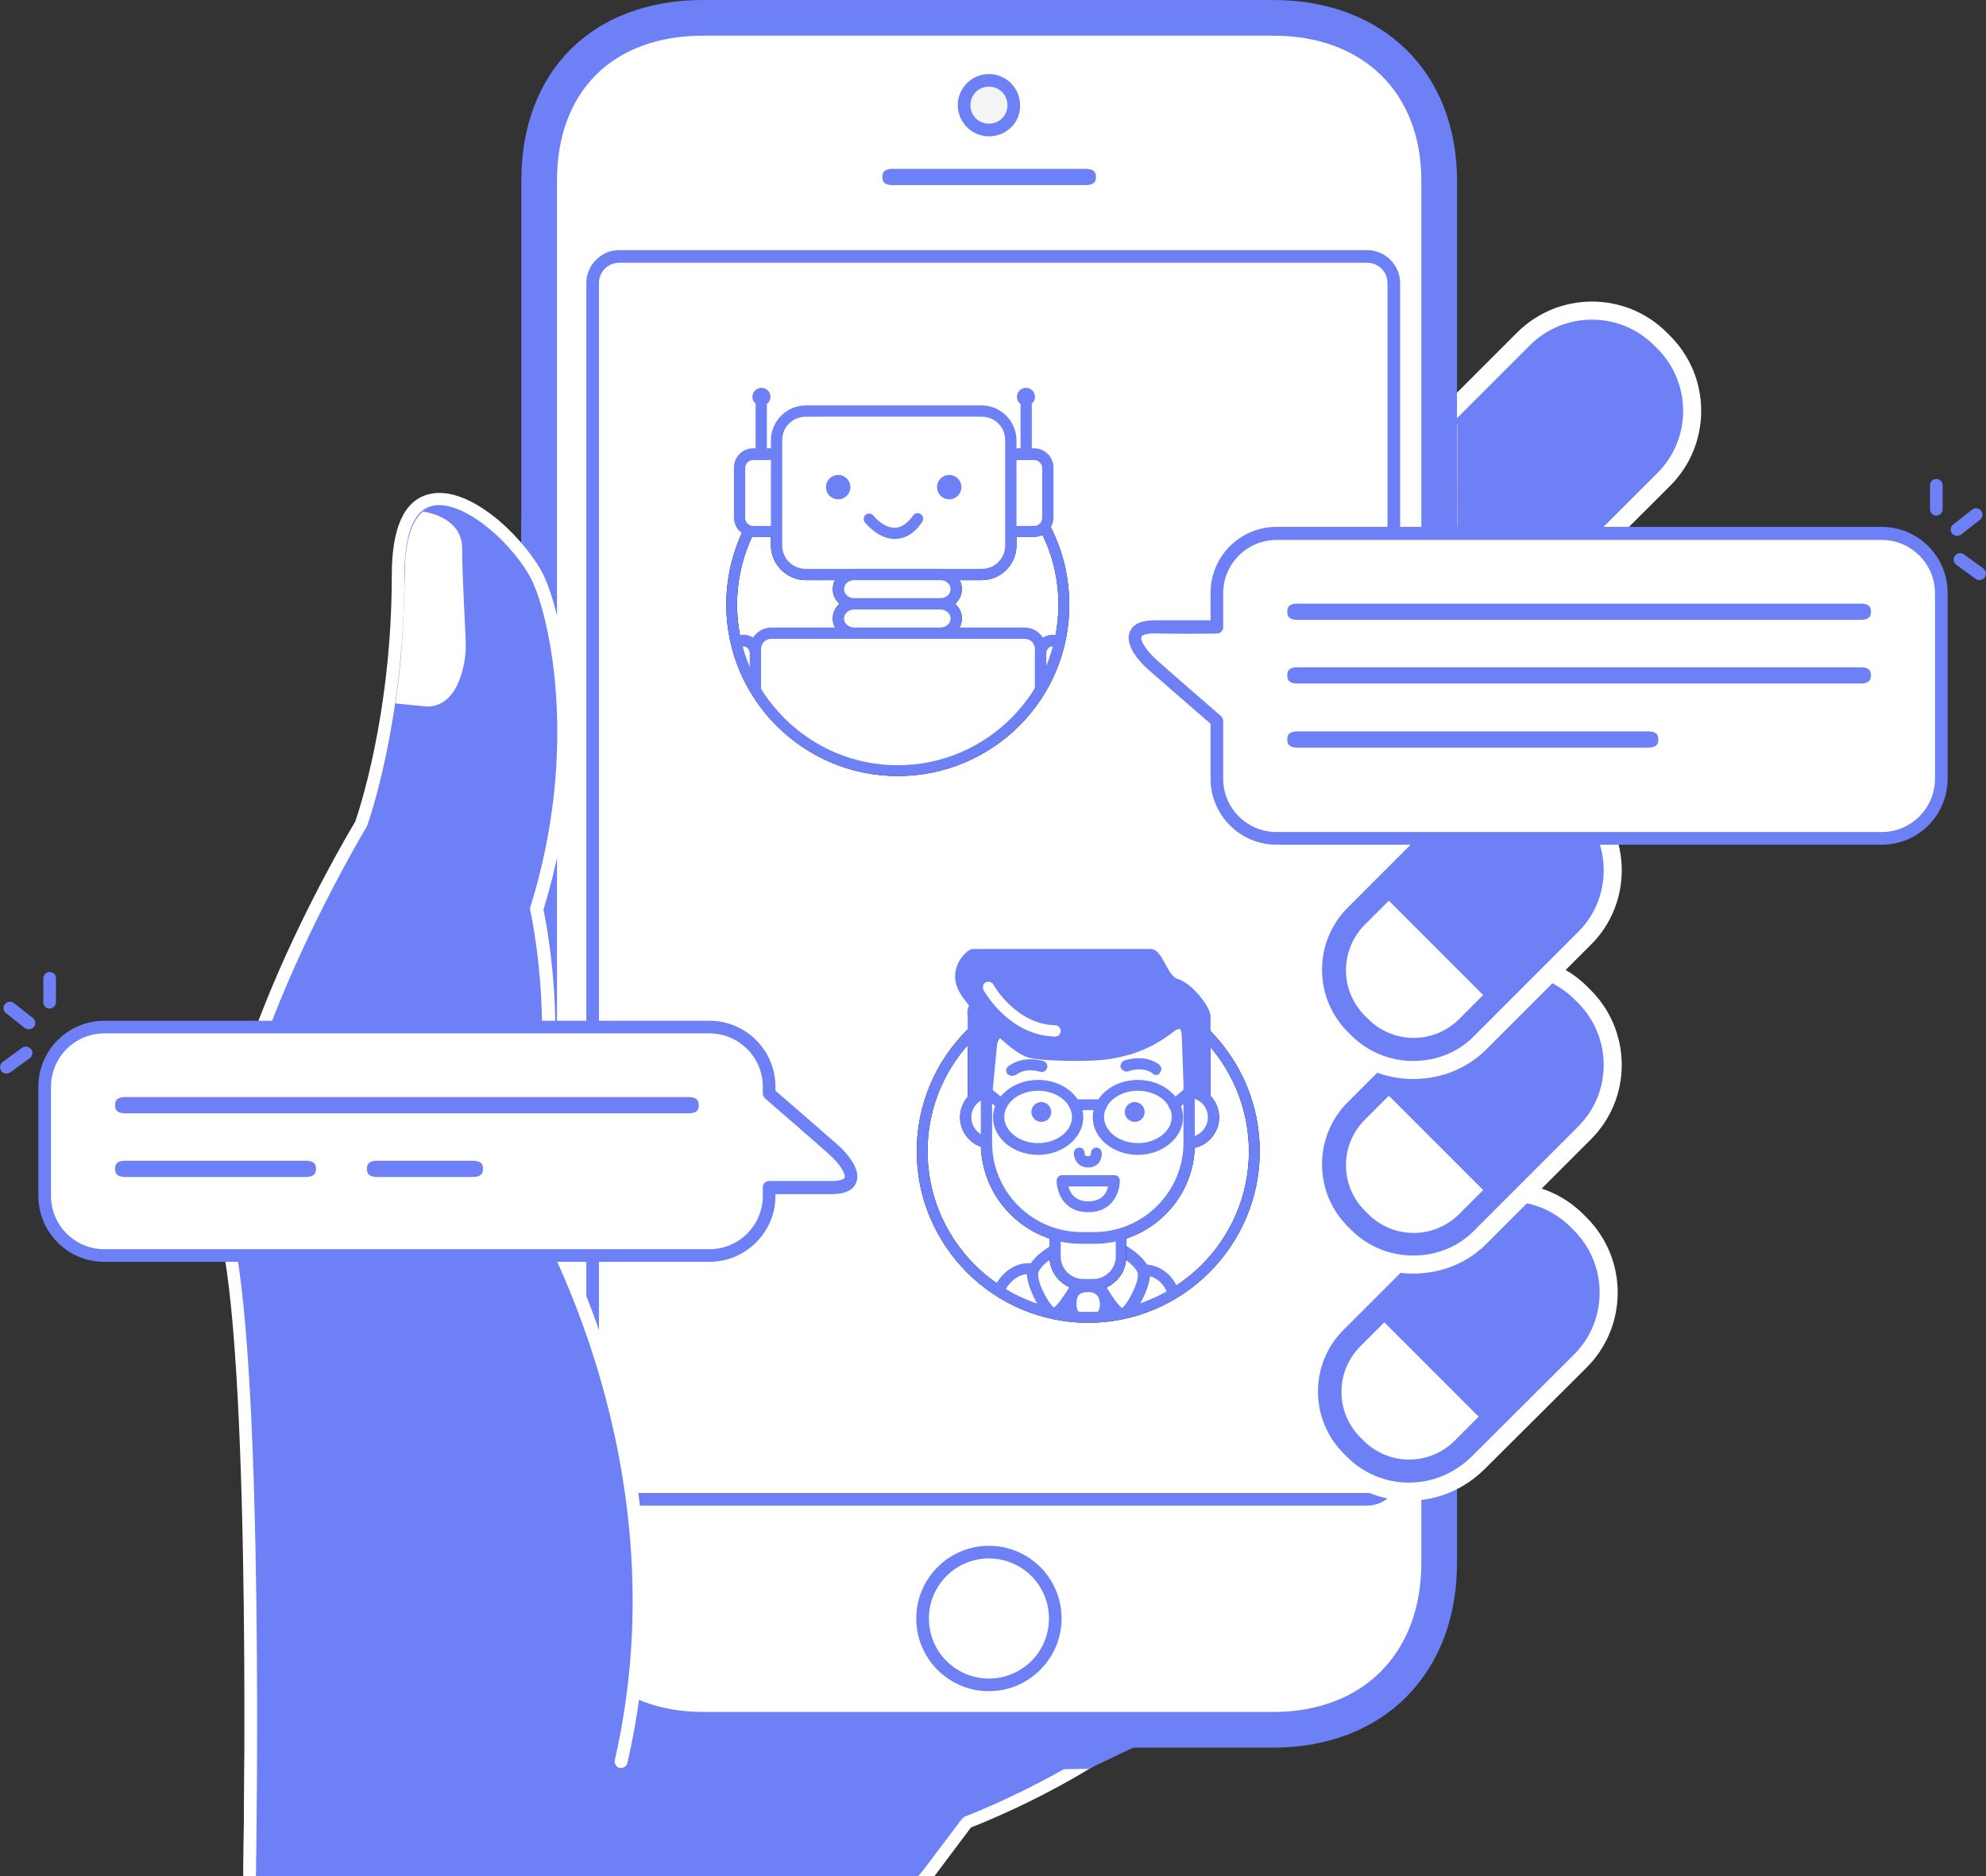 <?xml version="1.0" encoding="utf-8"?>
<!-- Generator: Adobe Illustrator 26.5.0, SVG Export Plug-In . SVG Version: 6.00 Build 0)  -->
<svg version="1.1" id="_圖層_1" xmlns="http://www.w3.org/2000/svg" xmlns:xlink="http://www.w3.org/1999/xlink" x="0px" y="0px"
	 viewBox="0 0 440 415.6" style="enable-background:new 0 0 440 415.6;" xml:space="preserve">
<rect x="0" y="0" width="440" height="415.6" fill="#333333" stroke="none"/>
<style type="text/css">
	.st0{fill:#6D80F6;}
	.st1{fill:#FFFFFF;}
	.st2{fill:#FCD7BD;}
	.st3{fill:#15171C;}
	.st4{fill:#FFDFC0;}
	.st5{fill:#FFEEE3;}
	.st6{fill:#6D80F6;stroke:#FFFFFF;stroke-width:4;stroke-miterlimit:10;}
	.st7{fill:#F4F4F4;}
	.st8{fill:#DCEEF4;}
	.st9{clip-path:url(#SVGID_00000016766727177641793360000011610398276676244393_);}
	.st10{fill:#FFEFE9;}
	.st11{fill:#FFB273;}
	.st12{fill:#59AFE1;}
	.st13{clip-path:url(#SVGID_00000058561196862131413940000009035480778316658357_);}
	.st14{fill:#8A8F91;}
	.st15{fill:#A3A8AA;}
</style>
<g>
	<path class="st0" d="M261.3,374l-50.5-50.8l-128.1,20l-27.1,45.3l-0.3,27.1h149.9l9-11.9C214.2,403.8,246,391.9,261.3,374z"/>
	<path class="st1" d="M204.5,414.3l8.6-11.4c0.2-0.2,0.4-0.4,0.6-0.5c0.3-0.1,30.5-11.6,45.7-28.4l-49-49.3L83.6,344.5L57,388.9
		l-0.3,26.7h-2.8l0.3-27.2c0-0.3,0.1-0.5,0.2-0.7l27.1-45.3c0.2-0.4,0.6-0.6,1-0.7l128.1-20c0.4-0.1,0.9,0.1,1.2,0.4l50.5,50.8
		c0.5,0.5,0.6,1.4,0.1,1.9c-14.6,17-43.5,28.5-47.3,30l-8.1,10.8h-3.6L204.5,414.3L204.5,414.3z"/>
</g>
<g>
	<path class="st2" d="M119.3,343.7l58.7-52.9c0,0-82.5-125.9-87.2-88.3c-2.2,17.3-6.1,37.8-12.9,60.7
		c-21.4,72.4,23.4,96.7,23.4,96.7L119.3,343.7z"/>
	<path class="st3" d="M101.3,361.4c-0.2,0-0.5-0.1-0.7-0.2c-0.5-0.3-11.7-6.4-20.3-21.8c-7.9-14-15-38.7-3.8-76.6
		c6-20.3,10.3-40.7,12.8-60.5c0.6-4.7,2.4-7.4,5.4-8.1c4.6-1.1,11.8,3.3,21.8,13.5c7.7,7.8,17,18.9,27.8,33.1
		c18.3,24.1,34.7,49,34.8,49.2c0.4,0.6,0.3,1.4-0.2,1.8l-58.7,52.9c-0.6,0.5-1.5,0.5-2-0.1s-0.5-1.5,0.1-2l57.8-52.1
		c-26-39.6-68.5-96.4-80.8-93.6c-1.7,0.4-2.8,2.3-3.2,5.7c-2.5,20-6.9,40.5-12.9,61c-10.9,36.9-4.1,60.9,3.5,74.4
		c8.2,14.6,19.1,20.6,19.2,20.7c0.7,0.4,0.9,1.2,0.6,1.9C102.3,361.1,101.8,361.4,101.3,361.4L101.3,361.4z"/>
</g>
<g>
	<g>
		<path class="st4" d="M350,178.7l-0.7-0.7c-4-4-9.4-6-14.7-5.8H310l0.7,8.1h8.1l-20.5,20.5c-7.8,7.8-7.8,20.5,0,28.3l0.7,0.7
			c7.8,7.8,20.5,7.8,28.3,0l22.7-22.7C357.8,199.2,357.8,186.5,350,178.7L350,178.7z"/>
		<path class="st3" d="M313.1,237c-5.7,0-11.1-2.2-15.2-6.3l-0.7-0.7c-4-4-6.3-9.4-6.3-15.2c0-5.7,2.2-11.1,6.3-15.2l18.1-18.1h-4.7
			c-0.7,0-1.3-0.6-1.4-1.3l-0.7-8.1c0-0.4,0.1-0.8,0.4-1.1s0.6-0.5,1-0.5H335c5.7,0,11.1,2.2,15.2,6.3l0.7,0.7
			c8.4,8.4,8.4,21.9,0,30.3l-22.7,22.7C324.3,234.8,318.9,237,313.1,237L313.1,237z M312,178.9h6.8c0.6,0,1.1,0.3,1.3,0.9
			c0.2,0.5,0.1,1.1-0.3,1.5l-20.5,20.5c-3.5,3.5-5.4,8.2-5.4,13.2s1.9,9.7,5.4,13.2l0.7,0.7c3.5,3.5,8.2,5.4,13.2,5.4
			s9.7-1.9,13.2-5.4l22.7-22.7c7.3-7.3,7.3-19.1,0-26.3l-0.7-0.7c-3.6-3.6-8.5-5.6-13.6-5.4h-23.1L312,178.9z"/>
	</g>
	<g>
		<path class="st2" d="M300,227.4c-6.9-6.9-6.9-18,0-24.9l22.7-22.7c1.5-1.5-2.6-2-10-1.7l-0.3-3.5h23.5c4.2,0.2,8.4,1.9,11.7,5.1
			l0.7,0.7c6.9,6.9,6.9,18,0,24.9L325.6,228c-6.9,6.9-18,6.9-24.9,0L300,227.4L300,227.4z"/>
		<path class="st5" d="M302.4,225c-5.6-5.6-5.6-14.6,0-20.2l5.3-5.3l20.9,20.9l-5.3,5.3c-5.6,5.6-14.6,5.6-20.2,0L302.4,225
			L302.4,225z"/>
		<path class="st3" d="M339.2,207.1c-0.2,0-0.5-0.1-0.7-0.3l-17.3-17.3c-0.4-0.4-0.4-1,0-1.3c0.4-0.4,1-0.4,1.3,0l17.3,17.3
			c0.4,0.4,0.4,1,0,1.3C339.7,207,339.5,207.1,339.2,207.1L339.2,207.1z"/>
		<path class="st3" d="M341.3,199c-0.2,0-0.5-0.1-0.7-0.3l-11.2-11.2c-0.4-0.4-0.4-1,0-1.3c0.4-0.4,1-0.4,1.3,0l11.2,11.2
			c0.4,0.4,0.4,1,0,1.3C341.7,198.9,341.5,199,341.3,199L341.3,199z"/>
	</g>
</g>
<path class="st6" d="M368.6,75.8l-0.7-0.7c-4.1-4.1-9.5-6.3-15.2-6.3c-5.8,0-11.2,2.3-15.2,6.3l-53.1,53.1c-8.4,8.3-8.4,21.9,0,30.3
	l0.7,0.7c4.1,4.1,9.5,6.3,15.2,6.3c5.8,0,11.1-2.2,15.2-6.3l53.1-53c4.1-4.1,6.3-9.5,6.3-15.2C374.9,85.2,372.6,79.8,368.6,75.8
	L368.6,75.8z"/>
<path class="st2" d="M313.5,157.7c-7.8,7.8-19.5,8.4-27.3,0.6l-0.7-0.7c-7.8-7.8-7.8-20.5,0-28.3L322.9,94l-0.1,54.1L313.5,157.7
	L313.5,157.7z"/>
<g>
	<g>
		<path class="st0" d="M280.7,8.6H154.4c-18.2,0-17,102.9-17,102.9s-13.3-0.2-21.9,3.7v238.2h-0.1c0,23.5,15.4,39.5,38.9,39.5
			l86.9-1.1l10.7-5.1l-6.8-29.3c23.5,0,74.9,19.6,74.9-3.9V47.2C320,23.7,304.2,8.6,280.7,8.6z"/>
		<path class="st0" d="M282.1,0H155.8c-24.5,0-40.3,15.7-40.3,40v306.2c0,24.5,16.2,40.9,40.3,40.9h126.3
			c24.4,0,40.7-16.4,40.7-40.9V40C322.8,16.1,306.5,0,282.1,0z"/>
		<path class="st1" d="M155.8,379.2c-19.7,0-32.4-12.9-32.4-33V40c0-19.8,12.4-32.1,32.4-32.1h126.3c19.9,0,32.8,12.6,32.8,32.1
			v306.2c0,20-12.9,33-32.8,33H155.8z"/>
	</g>
	<g>
		<path class="st1" d="M131.2,326.2c0,3.3,2.7,5.9,5.9,5.9h165.7c3.3,0,5.9-2.7,5.9-5.9V62.7c0-3.3-2.7-5.9-5.9-5.9H137.2
			c-3.2,0-5.9,2.7-5.9,5.9v263.5H131.2z"/>
		<path class="st0" d="M302.9,55.4H137.2c-4,0-7.3,3.3-7.3,7.3v263.5c0,4,3.3,7.3,7.3,7.3h165.6c4.1,0,7.4-3.3,7.4-7.3V62.7
			C310.2,58.7,306.9,55.4,302.9,55.4z M302.9,330.7H137.2c-2.5,0-4.5-2-4.5-4.5V62.7c0-2.5,2-4.5,4.5-4.5h165.7c2.5,0,4.5,2,4.5,4.5
			v263.5C307.4,328.7,305.4,330.7,302.9,330.7L302.9,330.7z"/>
	</g>
	<path class="st0" d="M219.1,374.6c-8.9,0-16.1-7.2-16.1-16.1s7.2-16.1,16.1-16.1s16.1,7.2,16.1,16.1
		C235.2,367.3,228,374.6,219.1,374.6z M219.1,345.2c-7.3,0-13.3,5.9-13.3,13.3c0,7.3,5.9,13.3,13.3,13.3c7.3,0,13.3-5.9,13.3-13.3
		C232.4,351.2,226.5,345.2,219.1,345.2z"/>
	<path class="st0" d="M197.8,41c-2.3,0-2.3-1.2-2.3-1.8s0-1.8,2.3-1.8h42.7c2.3,0,2.3,1.2,2.3,1.8s0,1.8-2.3,1.8H197.8z"/>
	<g>
		<path class="st7" d="M224.7,23.3c0-3-2.5-5.5-5.5-5.5s-5.5,2.5-5.5,5.5s2.5,5.5,5.5,5.5S224.7,26.3,224.7,23.3z"/>
		<path class="st0" d="M219.1,30.2c-3.8,0-6.9-3.1-6.9-6.9s3.1-6.9,6.9-6.9s6.9,3.1,6.9,6.9C226.1,27.1,223,30.2,219.1,30.2z
			 M219.1,19.2c-2.3,0-4.1,1.8-4.1,4.1s1.8,4.1,4.1,4.1s4.1-1.8,4.1-4.1S221.4,19.2,219.1,19.2z"/>
	</g>
</g>
<g>
	<path class="st8" d="M90.5,204.8c0,0,4.7,0,6.7-0.9L90.5,204.8z"/>
	<path class="st3" d="M90.6,206.2C90.6,206.2,90.5,206.2,90.6,206.2c-0.9,0-1.5-0.6-1.5-1.4s0.6-1.4,1.4-1.4h0.1
		c1.7,0,4.8-0.2,6-0.7c0.7-0.3,1.5,0,1.9,0.7c0.3,0.7,0,1.5-0.7,1.9C95.7,206.2,91.4,206.2,90.6,206.2z"/>
</g>
<g>
	<path class="st8" d="M91.3,198.8c0,0,5.8,0.6,10.8-1.9L91.3,198.8z"/>
	<path class="st3" d="M92.9,200.2c-1,0-1.7-0.1-1.8-0.1c-0.8-0.1-1.3-0.8-1.3-1.5c0.1-0.8,0.8-1.3,1.5-1.3c0.1,0,5.5,0.5,10.1-1.8
		c0.7-0.3,1.5-0.1,1.9,0.6c0.3,0.7,0.1,1.5-0.6,1.9C99.1,199.9,95.1,200.2,92.9,200.2L92.9,200.2z"/>
</g>
<g>
	<path class="st6" d="M350.1,271.1l-0.7-0.7c-4.1-4.1-9.5-6.3-15.2-6.3c-5.8,0-11.2,2.3-15.2,6.3l-22.7,22.7
		c-8.4,8.3-8.4,21.9,0,30.3l0.7,0.7c4.1,4.1,9.5,6.3,15.2,6.3s11.1-2.3,15.2-6.3l22.7-22.6c4.1-4.1,6.3-9.5,6.3-15.2
		C356.4,280.5,354.1,275.1,350.1,271.1L350.1,271.1z"/>
	<path class="st1" d="M301.4,318.4c-5.6-5.6-5.6-14.6,0-20.2l5.3-5.3l20.9,20.9l-5.3,5.3c-5.6,5.6-14.6,5.6-20.2,0L301.4,318.4
		L301.4,318.4z"/>
</g>
<g>
	<path class="st6" d="M351,220.7l-0.7-0.7c-4.1-4.1-9.5-6.3-15.2-6.3c-5.8,0-11.2,2.3-15.2,6.3l-22.7,22.7
		c-4.1,4.1-6.3,9.5-6.3,15.2c0,5.8,2.3,11.2,6.3,15.2l0.7,0.7c4.1,4.1,9.5,6.3,15.2,6.3c5.8,0,11.2-2.2,15.2-6.4L351,251
		C359.4,242.7,359.4,229.1,351,220.7L351,220.7z"/>
	<path class="st1" d="M302.4,268.2c-5.6-5.6-5.6-14.6,0-20.2l5.3-5.3l20.9,20.9l-5.3,5.3c-5.6,5.6-14.6,5.6-20.2,0L302.4,268.2
		L302.4,268.2z"/>
</g>
<g>
	<path class="st6" d="M351,177.6l-0.7-0.7c-4.1-4.1-9.5-6.3-15.2-6.3c-5.8,0-11.2,2.3-15.2,6.3l-22.7,22.7
		c-4.1,4.1-6.3,9.5-6.3,15.2c0,5.8,2.3,11.2,6.3,15.2l0.7,0.7c4.1,4.1,9.5,6.3,15.2,6.3c5.8,0,11.2-2.2,15.2-6.4l22.7-22.7
		C359.4,199.6,359.4,186,351,177.6z"/>
	<path class="st1" d="M302.4,225c-5.6-5.6-5.6-14.6,0-20.2l5.3-5.3l20.9,20.9l-5.3,5.3c-5.6,5.6-14.6,5.6-20.2,0L302.4,225
		L302.4,225z"/>
</g>
<path class="st2" d="M81.1,348.6c0,0,17,17.8,20.6,15.5c2.3-1.5,0.6-3.4,0.6-3.4s-0.1,0.7-1.3,0.8c-8.9-4.6-17.5-16.7-17.5-16.7
	L81.1,348.6L81.1,348.6z"/>
<g>
	<path class="st0" d="M55.3,414.2c0,0,1.9-108.5-4.8-140.5c-6.8-32,29.5-92,29.5-92s8.2-22.3,8.2-55.2c0-29.7,22.8-13.6,30.3-0.5
		c4,6.9,11.9,37.8,0.3,74.6c0,0,7.3,30.7-2.1,62.2c0,0,36.8,56.9,20.8,126.6L55.3,414.2z"/>
	<path class="st1" d="M53.9,415.1c0-1.1,1.9-108.8-4.8-140.2c-6.7-31.7,27.3-89.1,29.6-92.9c0.6-1.8,8.1-23.5,8.1-54.6
		c0-10.4,2.7-16.5,8.1-17.9c8.5-2.3,20.1,8.4,24.9,16.7c4.2,7.2,12,38.4,0.6,75.3c0.8,3.7,6.6,32.6-2,61.9
		c1.8,2.9,9.8,16.6,16.2,36.9c6.6,21.1,12.8,53.9,4.4,90.2c-0.2,0.8-0.9,1.2-1.7,1.1c-0.8-0.2-1.2-0.9-1.1-1.7
		c15.7-68.3-20.3-125-20.6-125.5c-0.2-0.3-0.3-0.8-0.2-1.2c9.2-30.7,2.1-61.2,2.1-61.5c-0.1-0.2-0.1-0.5,0-0.8
		c11.3-36.1,3.8-66.5-0.2-73.4c-4.9-8.5-15.5-17.1-21.7-15.4c-5,1.3-6,9-6,15.2c0,32.8-8.2,55.5-8.3,55.7c0,0.1-0.1,0.2-0.1,0.2
		c-0.4,0.6-35.9,59.9-29.4,91c6.7,31.7,5,136.4,4.9,140.8L53.9,415.1L53.9,415.1z"/>
</g>
<path class="st1" d="M93.7,113.3c0,0,8.7,1,8.7,8.2s0.8,18.8,0.8,21.7c0,2.8-1.2,13.3-8.6,13.3l-7-0.7c0,0,1-6.3,1.5-13.9
	c0.5-7.4,0.6-16.3,0.7-18.4C90.5,116.4,92.5,114.4,93.7,113.3z"/>
<g>
	<g>
		<path class="st0" d="M429,114.2c-0.8,0-1.4-0.6-1.4-1.4v-5.3c0-0.8,0.6-1.4,1.4-1.4s1.4,0.6,1.4,1.4v5.3
			C430.4,113.5,429.8,114.2,429,114.2z"/>
		<path class="st0" d="M438.5,128.5c-0.3,0-0.6-0.1-0.8-0.3l-4.3-3.1c-0.6-0.5-0.8-1.3-0.3-2c0.5-0.6,1.3-0.8,2-0.3l4.3,3.1
			c0.6,0.5,0.8,1.3,0.3,2C439.4,128.3,439,128.5,438.5,128.5z"/>
		<path class="st0" d="M433.6,118.7c-0.4,0-0.8-0.2-1.1-0.5c-0.5-0.6-0.4-1.5,0.2-2l4.2-3.3c0.6-0.5,1.5-0.4,2,0.2s0.4,1.5-0.2,2
			l-4.2,3.3C434.2,118.6,433.9,118.7,433.6,118.7z"/>
	</g>
	<g>
		<path class="st1" d="M255.7,138.9h13.9v-7.5c0-7.3,5.9-13.2,13.2-13.2h134.1c7.3,0,13.2,5.9,13.2,13.2v41.1
			c0,7.3-5.9,13.2-13.2,13.2h-134c-7.3,0-13.2-5.9-13.2-13.2v-12.8c0,0-10.3-8.9-14.1-12.3C251.6,144,248.8,138.9,255.7,138.9
			L255.7,138.9z"/>
		<path class="st0" d="M416.9,187.1H282.8c-8.1,0-14.6-6.6-14.6-14.6v-12.2c-2.1-1.8-10.3-8.9-13.7-11.9c-1.3-1.1-5.5-5.2-4.2-8.4
			c0.6-1.7,2.5-2.6,5.4-2.6h12.5v-6.1c0-8.1,6.6-14.6,14.6-14.6h134.1c8.1,0,14.6,6.6,14.6,14.6v41.1
			C431.5,180.6,425,187.1,416.9,187.1L416.9,187.1z M255.7,140.3c-1.8,0-2.6,0.4-2.8,0.7c-0.3,0.7,0.7,2.8,3.5,5.3
			c3.8,3.4,14,12.2,14.1,12.3c0.3,0.3,0.5,0.7,0.5,1.1v12.8c0,6.5,5.3,11.8,11.8,11.8h134.1c6.5,0,11.8-5.3,11.8-11.8v-41.1
			c0-6.5-5.3-11.8-11.8-11.8H282.8c-6.5,0-11.8,5.3-11.8,11.8v7.5c0,0.4-0.1,0.7-0.4,1s-0.6,0.4-1,0.4l0,0
			C269.6,140.4,258.2,140.4,255.7,140.3L255.7,140.3z"/>
	</g>
</g>
<g>
	<g>
		<path class="st1" d="M277.9,254.9c0-20.3-16.5-36.8-36.8-36.8s-36.8,16.5-36.8,36.8s16.5,36.8,36.8,36.8S277.9,275.2,277.9,254.9
			L277.9,254.9z"/>
		<path class="st3" d="M241.1,293c-21,0-38-17.1-38-38c0-21,17.1-38,38-38c21,0,38,17.1,38,38S262,293,241.1,293z M241.1,219.4
			c-19.6,0-35.6,16-35.6,35.6s16,35.6,35.6,35.6s35.6-16,35.6-35.6C276.6,235.3,260.7,219.4,241.1,219.4z"/>
	</g>
	<g>
		<defs>
			<circle id="SVGID_1_" cx="241.1" cy="254.9" r="36.8"/>
		</defs>
		<clipPath id="SVGID_00000059282968919329039290000017824819784993063588_">
			<use xlink:href="#SVGID_1_"  style="overflow:visible;"/>
		</clipPath>
		<g style="clip-path:url(#SVGID_00000059282968919329039290000017824819784993063588_);">
			<g>
				<g>
					<path class="st1" d="M221.3,286c0,0,2.6-6.4,8.7-4.6c6.1,1.8,19.1,0,19.1,0h4.7c0,0,4.5-0.1,6.3,5.2l2.3,5.8v7.2h-42.7v-6.2
						L221.3,286z"/>
					<path class="st0" d="M262.2,300.7h-42.7c-0.7,0-1.2-0.6-1.2-1.2V293l1.7-7.3c0-0.1,0-0.1,0.1-0.2c0.1-0.2,2.4-5.7,7.8-5.7
						c0.8,0,1.6,0.1,2.4,0.4c1.7,0.5,4.1,0.7,7.3,0.7c5.5,0,11.2-0.8,11.3-0.8h4.9c2,0,5.9,1.3,7.4,6l2.2,5.7
						c0.1,0.1,0.1,0.3,0.1,0.5v7.2C263.5,300.2,262.9,300.7,262.2,300.7L262.2,300.7z M220.8,298.2H261v-5.8l-2.2-5.5
						c-1.4-4.3-4.9-4.4-5.1-4.4h-4.6c-0.8,0.1-6.1,0.8-11.5,0.8c-3.4,0-6.1-0.3-8-0.8c-0.6-0.2-1.2-0.3-1.7-0.3
						c-3.4,0-5.2,3.5-5.5,4.1l-1.7,7.1v4.8L220.8,298.2L220.8,298.2z"/>
				</g>
				<g>
					<path class="st10" d="M268.9,247.5c0-3.1-2.5-5.7-5.7-5.7c-3.1,0-5.7,2.5-5.7,5.7c0,3.1,2.5,5.7,5.7,5.7
						C266.3,253.2,268.9,250.6,268.9,247.5z"/>
					<path class="st3" d="M263.2,254.4c-3.8,0-6.9-3.1-6.9-6.9s3.1-6.9,6.9-6.9s6.9,3.1,6.9,6.9S267,254.4,263.2,254.4z
						 M263.2,243.1c-2.4,0-4.4,2-4.4,4.4s2,4.4,4.4,4.4s4.4-2,4.4-4.4S265.7,243.1,263.2,243.1z"/>
				</g>
				<g>
					<circle class="st10" cx="219.6" cy="247.5" r="5.7"/>
					<path class="st3" d="M219.6,254.4c-3.8,0-6.9-3.1-6.9-6.9s3.1-6.9,6.9-6.9s6.9,3.1,6.9,6.9S223.4,254.4,219.6,254.4z
						 M219.6,243.1c-2.4,0-4.4,2-4.4,4.4s2,4.4,4.4,4.4s4.4-2,4.4-4.4S222.1,243.1,219.6,243.1z"/>
				</g>
				<g>
					<path class="st1" d="M233.8,276.7c0,0-5,2.8-5,5.4c-0.1,2.6,3,8.4,4.7,8.8c1.6,0.3,5.3-6.4,5.3-6.4S233.2,283.4,233.8,276.7z"
						/>
					<path class="st0" d="M233.5,292.2h-0.3c-2.5-0.5-5.7-7.2-5.7-10c0.1-3.2,4.7-5.9,5.7-6.5c0.4-0.2,0.9-0.2,1.3,0
						c0.4,0.3,0.6,0.7,0.6,1.2c-0.5,5.4,3.5,6.3,4,6.4c0.4,0.1,0.7,0.3,0.9,0.7c0.2,0.4,0.2,0.8,0,1.1
						C238,288.3,235.5,292.2,233.5,292.2L233.5,292.2z M232.6,279c-1.3,1-2.6,2.3-2.6,3.2c-0.1,2.2,2.4,6.7,3.5,7.4
						c0.7-0.4,2.1-2.3,3.4-4.5C235.1,284.3,233,282.4,232.6,279L232.6,279z"/>
				</g>
				<g>
					<path class="st1" d="M248.3,276.7c0,0,5,2.8,5,5.4c0.1,2.6-3,8.4-4.7,8.8c-1.6,0.3-5.3-6.4-5.3-6.4S248.9,283.4,248.3,276.7z"
						/>
					<path class="st0" d="M248.6,292.2c-2,0-4.5-3.9-6.3-7.1c-0.2-0.3-0.2-0.8,0-1.1c0.2-0.4,0.5-0.6,0.9-0.7s4.5-1.1,4-6.4
						c0-0.5,0.2-0.9,0.6-1.2c0.4-0.3,0.9-0.3,1.3,0c0.9,0.5,5.6,3.3,5.7,6.5c0.1,2.8-3.1,9.5-5.7,10
						C248.9,292.2,248.7,292.2,248.6,292.2L248.6,292.2z M245.2,285.2c1.3,2.2,2.7,4.1,3.4,4.5c1.1-0.7,3.6-5.3,3.5-7.4
						c0-0.9-1.3-2.2-2.6-3.2C249.1,282.4,247,284.3,245.2,285.2L245.2,285.2z"/>
				</g>
				<g>
					<path class="st10" d="M248.3,278.3c0,3.4-2.8,6.2-6.2,6.2h-2.2c-3.4,0-6.2-2.8-6.2-6.2v-5.6c0-3.4,2.8-6.2,6.2-6.2h2.2
						c3.4,0,6.2,2.8,6.2,6.2V278.3z"/>
					<path class="st3" d="M242.1,285.7h-2.2c-4.1,0-7.4-3.3-7.4-7.4v-5.6c0-4.1,3.3-7.4,7.4-7.4h2.2c4.1,0,7.4,3.3,7.4,7.4v5.6
						C249.6,282.4,246.3,285.7,242.1,285.7z M240,267.7c-2.7,0-5,2.2-5,5v5.6c0,2.7,2.2,5,5,5h2.2c2.7,0,5-2.2,5-5v-5.6
						c0-2.7-2.2-5-5-5H240z"/>
				</g>
				<g>
					<path class="st10" d="M263.5,253.2c0,11.6-9.5,21.1-21.1,21.1h-2.8c-11.6,0-21.1-9.5-21.1-21.1V238c0-10.2,4.8-14.4,15.5-14.4
						h24.7c3.6,0,4.8,2.1,4.8,4.9L263.5,253.2L263.5,253.2z"/>
					<path class="st3" d="M242.4,275.5h-2.8c-12.3,0-22.3-10-22.3-22.3V238c0-10.8,5.2-15.6,16.7-15.6h24.7c3.9,0,6,2.2,6,6.2v24.7
						C264.8,265.5,254.8,275.5,242.4,275.5z M234.1,224.8c-10.1,0-14.3,3.8-14.3,13.1v15.2c0,10.9,8.9,19.8,19.8,19.8h2.8
						c10.9,0,19.8-8.9,19.8-19.8v-24.7c0-2.6-1.1-3.7-3.5-3.7h-24.6V224.8z"/>
				</g>
				<g>
					<path class="st1" d="M246.9,261.5h-11.6c0,0,0,5.8,5.8,5.8S246.9,261.5,246.9,261.5z"/>
					<path class="st3" d="M241.1,268.5c-5.6,0-7-4.6-7-7c0-0.7,0.6-1.2,1.2-1.2h11.6c0.7,0,1.2,0.6,1.2,1.2
						C248.1,264,246.6,268.5,241.1,268.5z M236.7,262.8c0.3,1.3,1.4,3.3,4.4,3.3c3.1,0,4.1-1.9,4.4-3.3H236.7L236.7,262.8z"/>
				</g>
				<path class="st3" d="M241.1,258.6c-2.3,0-3.2-1.9-3.2-3.2c0-0.7,0.6-1.2,1.2-1.2c0.7,0,1.2,0.5,1.2,1.2s0.5,0.7,0.7,0.7
					c0.5,0,0.7-0.2,0.7-0.7c0-0.7,0.6-1.2,1.2-1.2c0.7,0,1.2,0.6,1.2,1.2C244.2,256.7,243.4,258.6,241.1,258.6L241.1,258.6z"/>
				<g>
					<path class="st1" d="M238.7,247.5c0,3.9-3.9,7.1-8.7,7.1s-8.7-3.2-8.7-7.1s3.9-7.1,8.7-7.1S238.7,243.6,238.7,247.5z"/>
					<path class="st3" d="M230,255.8c-5.5,0-10-3.7-10-8.3s4.5-8.3,10-8.3s10,3.7,10,8.3C240,252,235.5,255.8,230,255.8z M230,241.6
						c-4.1,0-7.5,2.6-7.5,5.8s3.4,5.8,7.5,5.8s7.5-2.6,7.5-5.8S234.1,241.6,230,241.6z"/>
				</g>
				<g>
					<path class="st1" d="M243.4,247.5c0,3.9,3.9,7.1,8.7,7.1c4.8,0,8.7-3.2,8.7-7.1s-3.9-7.1-8.7-7.1S243.4,243.6,243.4,247.5
						L243.4,247.5z"/>
					<path class="st3" d="M252.1,255.8c-5.5,0-10-3.7-10-8.3s4.5-8.3,10-8.3s10,3.7,10,8.3C262.1,252,257.6,255.8,252.1,255.8z
						 M252.1,241.6c-4.1,0-7.5,2.6-7.5,5.8s3.4,5.8,7.5,5.8s7.5-2.6,7.5-5.8S256.2,241.6,252.1,241.6z"/>
				</g>
				<path class="st3" d="M244.1,245.9H238c-0.7,0-1.2-0.6-1.2-1.2c0-0.7,0.6-1.2,1.2-1.2h6.1c0.7,0,1.2,0.6,1.2,1.2
					C245.3,245.4,244.8,245.9,244.1,245.9z"/>
				<path class="st3" d="M224.2,238.3c-0.4,0-0.7-0.2-1-0.4c-0.4-0.5-0.4-1.3,0.2-1.7c0.9-0.7,3.4-2.3,7.7-1.2
					c0.7,0.2,1.1,0.9,0.9,1.5c-0.2,0.7-0.9,1.1-1.5,0.9c-3-0.8-4.7,0.1-5.4,0.7C224.7,238.2,224.4,238.3,224.2,238.3z"/>
				<path class="st3" d="M256.1,238.1c-0.3,0-0.5-0.1-0.7-0.3c-0.6-0.5-2.4-1.5-5.5-0.5c-0.6,0.2-1.3-0.2-1.6-0.8
					c-0.2-0.7,0.2-1.3,0.8-1.6c4.2-1.3,6.8,0.2,7.7,0.9c0.5,0.4,0.7,1.2,0.2,1.7C256.9,238,256.5,238.1,256.1,238.1L256.1,238.1z"/>
				<g>
					<path class="st1" d="M244.9,288.8c0-2.5-1.5-3.8-3.8-3.8c-2.6,0-3.8,1.3-3.8,3.8c0,2.4,1.2,3.8,3.8,3.8
						C243.5,292.6,244.9,291.2,244.9,288.8z"/>
					<path class="st0" d="M241.1,293.8c-3.2,0-5-1.9-5-5c0-3.3,1.8-5,5-5c3.1,0,5,1.9,5,5S244.2,293.8,241.1,293.8z M241.1,286.2
						c-1.9,0-2.6,0.7-2.6,2.6c0,1.8,0.8,2.6,2.6,2.6c1.7,0,2.6-0.8,2.6-2.6C243.6,287.1,242.8,286.2,241.1,286.2z"/>
				</g>
				<path class="st3" d="M232.9,246.3c0-1.2-1-2.2-2.2-2.2s-2.2,1-2.2,2.2s1,2.2,2.2,2.2S232.9,247.6,232.9,246.3z"/>
				<path class="st3" d="M253.6,246.3c0-1.2-1-2.2-2.2-2.2s-2.2,1-2.2,2.2s1,2.2,2.2,2.2S253.6,247.6,253.6,246.3z"/>
				<g>
					<g>
						<path class="st11" d="M215.7,243.5v-18.4c0,0-0.5-2.8,2.3-2.8s5,4.8,5,4.8l-3.1,2.9l-1.1,11.9
							C218.7,241.9,216.9,242.2,215.7,243.5L215.7,243.5z"/>
						<path class="st3" d="M215.7,244.7c-0.2,0-0.3,0-0.5-0.1c-0.5-0.2-0.8-0.6-0.8-1.2v-18.3c-0.1-0.5-0.2-1.9,0.7-3
							c0.4-0.5,1.3-1.2,2.8-1.2c3.5,0,5.9,4.9,6.1,5.5c0.2,0.5,0.1,1.1-0.3,1.4l-2.7,2.6l-1.1,11.4c-0.1,0.6-0.5,1-1.1,1.1
							c0,0-1.5,0.2-2.4,1.2C216.3,244.6,216,244.7,215.7,244.7z M217.9,223.5c-0.3,0-0.7,0-0.9,0.3s-0.2,0.8-0.2,1.1v16.3
							c0.2-0.1,0.5-0.2,0.7-0.3l1-11c0-0.3,0.2-0.6,0.4-0.8l2.4-2.3C220.6,225.4,219.2,223.5,217.9,223.5z"/>
					</g>
					<g>
						<path class="st11" d="M266.8,243.1v-18c0-1.3-3.6-6.3-6.5-7.1c-2.7-0.8-4-6.6-5.6-6.6h-39.3c0,0-5.5,3.6-0.6,9.5
							s10.4,11.3,13.5,12.2c3.2,0.9,14.6,0.8,17,0.3c2.3-0.5,7.6-1,13.9-5.8c3.7-2.8,3.9,1.6,3.9,1.6l0.5,12.7
							C263.6,241.8,265.3,241.8,266.8,243.1L266.8,243.1z"/>
						<path class="st3" d="M266.8,244.4c-0.3,0-0.6-0.1-0.8-0.3c-1.2-1-2.4-1-2.4-1c-0.7,0-1.2-0.5-1.3-1.2l-0.5-12.7
							c0-0.5-0.2-1.3-0.5-1.3c-0.1,0-0.5,0-1.4,0.7c-5.8,4.5-10.9,5.4-13.6,5.9c-0.3,0.1-0.6,0.1-0.8,0.1c-1.4,0.3-4.9,0.4-7.5,0.4
							c-1.7,0-7.6-0.1-10-0.7c-4.4-1.2-11.9-9.9-14.1-12.6c-1.8-2.2-2.6-4.4-2.2-6.5c0.5-3.1,3-4.8,3.2-4.8c0.2-0.1,0.4-0.2,0.7-0.2
							h39.3c1.4,0,2.3,1.5,3.2,3.2c0.7,1.3,1.7,3.1,2.7,3.4c3.3,0.9,7.4,6.3,7.4,8.3v18c0,0.5-0.3,0.9-0.7,1.1
							C267.2,244.3,267,244.4,266.8,244.4L266.8,244.4z M264.8,240.8c0.3,0.1,0.5,0.1,0.8,0.2v-15.9c-0.1-0.9-3.2-5.3-5.6-5.9
							c-2-0.6-3.1-2.7-4.2-4.6c-0.4-0.7-0.9-1.6-1.2-1.9h-38.7c-0.5,0.4-1.6,1.5-1.8,3c-0.2,1.4,0.4,2.9,1.7,4.5
							c5.4,6.5,10.4,11.1,12.9,11.8c1.4,0.4,5,0.6,9.4,0.6c3.2,0,6.1-0.1,7-0.3c0.3-0.1,0.5-0.1,0.8-0.2c2.5-0.5,7.2-1.3,12.5-5.4
							c1.1-0.8,2-1.2,2.9-1.2c2,0,2.9,1.9,3,3.7L264.8,240.8L264.8,240.8z"/>
					</g>
					<g>
						<path class="st11" d="M219,218.8c0,0,5.2,9.4,14.8,9.6C243.4,228.6,219,218.8,219,218.8z"/>
						<path class="st3" d="M233.8,229.6C233.7,229.6,233.7,229.6,233.8,229.6c-10.2-0.2-15.6-9.8-15.9-10.3
							c-0.3-0.6-0.1-1.4,0.5-1.7s1.4-0.1,1.7,0.5c0,0.1,5,8.8,13.7,9c0.7,0,1.2,0.6,1.2,1.3S234.4,229.6,233.8,229.6z"/>
					</g>
				</g>
			</g>
		</g>
	</g>
	<path class="st0" d="M241.1,293c-21,0-38-17.1-38-38c0-21,17.1-38,38-38c21,0,38,17.1,38,38S262,293,241.1,293z M241.1,219.4
		c-19.6,0-35.6,16-35.6,35.6s16,35.6,35.6,35.6s35.6-16,35.6-35.6C276.6,235.3,260.7,219.4,241.1,219.4z"/>
	<g>
		<g>
			<path class="st1" d="M268.9,247.5c0-3.1-2.5-5.7-5.7-5.7c-3.1,0-5.7,2.5-5.7,5.7c0,3.1,2.5,5.7,5.7,5.7
				C266.3,253.2,268.9,250.6,268.9,247.5z"/>
			<path class="st0" d="M263.2,254.4c-3.8,0-6.9-3.1-6.9-6.9s3.1-6.9,6.9-6.9s6.9,3.1,6.9,6.9S267,254.4,263.2,254.4z M263.2,243.1
				c-2.4,0-4.4,2-4.4,4.4s2,4.4,4.4,4.4s4.4-2,4.4-4.4S265.7,243.1,263.2,243.1z"/>
		</g>
		<g>
			<circle class="st1" cx="219.6" cy="247.5" r="5.7"/>
			<path class="st0" d="M219.6,254.4c-3.8,0-6.9-3.1-6.9-6.9s3.1-6.9,6.9-6.9s6.9,3.1,6.9,6.9S223.4,254.4,219.6,254.4z
				 M219.6,243.1c-2.4,0-4.4,2-4.4,4.4s2,4.4,4.4,4.4s4.4-2,4.4-4.4S222.1,243.1,219.6,243.1z"/>
		</g>
		<g>
			<path class="st1" d="M248.3,278.3c0,3.4-2.8,6.2-6.2,6.2h-2.2c-3.4,0-6.2-2.8-6.2-6.2v-5.6c0-3.4,2.8-6.2,6.2-6.2h2.2
				c3.4,0,6.2,2.8,6.2,6.2V278.3z"/>
			<path class="st0" d="M242.1,285.7h-2.2c-4.1,0-7.4-3.3-7.4-7.4v-5.6c0-4.1,3.3-7.4,7.4-7.4h2.2c4.1,0,7.4,3.3,7.4,7.4v5.6
				C249.6,282.4,246.3,285.7,242.1,285.7z M240,267.7c-2.7,0-5,2.2-5,5v5.6c0,2.7,2.2,5,5,5h2.2c2.7,0,5-2.2,5-5v-5.6
				c0-2.7-2.2-5-5-5H240z"/>
		</g>
		<g>
			<path class="st1" d="M263.5,253.2c0,11.6-9.5,21.1-21.1,21.1h-2.8c-11.6,0-21.1-9.5-21.1-21.1V238c0-10.2,4.8-14.4,15.5-14.4
				h24.7c3.6,0,4.8,2.1,4.8,4.9L263.5,253.2L263.5,253.2z"/>
			<path class="st0" d="M242.4,275.5h-2.8c-12.3,0-22.3-10-22.3-22.3V238c0-10.8,5.2-15.6,16.7-15.6h24.7c3.9,0,6,2.2,6,6.2v24.7
				C264.8,265.5,254.8,275.5,242.4,275.5z M234.1,224.8c-10.1,0-14.3,3.8-14.3,13.1v15.2c0,10.9,8.9,19.8,19.8,19.8h2.8
				c10.9,0,19.8-8.9,19.8-19.8v-24.7c0-2.6-1.1-3.7-3.5-3.7h-24.6V224.8z"/>
		</g>
		<g>
			<path class="st1" d="M246.9,261.5h-11.6c0,0,0,5.8,5.8,5.8S246.9,261.5,246.9,261.5z"/>
			<path class="st0" d="M241.1,268.5c-5.6,0-7-4.6-7-7c0-0.7,0.6-1.2,1.2-1.2h11.6c0.7,0,1.2,0.6,1.2,1.2
				C248.1,264,246.6,268.5,241.1,268.5z M236.7,262.8c0.3,1.3,1.4,3.3,4.4,3.3c3.1,0,4.1-1.9,4.4-3.3H236.7L236.7,262.8z"/>
		</g>
		<path class="st0" d="M241.1,258.6c-2.3,0-3.2-1.9-3.2-3.2c0-0.7,0.6-1.2,1.2-1.2c0.7,0,1.2,0.5,1.2,1.2s0.5,0.7,0.7,0.7
			c0.5,0,0.7-0.2,0.7-0.7c0-0.7,0.6-1.2,1.2-1.2c0.7,0,1.2,0.6,1.2,1.2C244.2,256.7,243.4,258.6,241.1,258.6L241.1,258.6z"/>
		<g>
			<path class="st1" d="M238.7,247.5c0,3.9-3.9,7.1-8.7,7.1s-8.7-3.2-8.7-7.1s3.9-7.1,8.7-7.1S238.7,243.6,238.7,247.5z"/>
			<path class="st0" d="M230,255.8c-5.5,0-10-3.7-10-8.3s4.5-8.3,10-8.3s10,3.7,10,8.3C240,252,235.5,255.8,230,255.8z M230,241.6
				c-4.1,0-7.5,2.6-7.5,5.8s3.4,5.8,7.5,5.8s7.5-2.6,7.5-5.8S234.1,241.6,230,241.6z"/>
		</g>
		<g>
			<path class="st1" d="M243.4,247.5c0,3.9,3.9,7.1,8.7,7.1c4.8,0,8.7-3.2,8.7-7.1s-3.9-7.1-8.7-7.1S243.4,243.6,243.4,247.5
				L243.4,247.5z"/>
			<path class="st0" d="M252.1,255.8c-5.5,0-10-3.7-10-8.3s4.5-8.3,10-8.3s10,3.7,10,8.3C262.1,252,257.6,255.8,252.1,255.8z
				 M252.1,241.6c-4.1,0-7.5,2.6-7.5,5.8s3.4,5.8,7.5,5.8s7.5-2.6,7.5-5.8S256.2,241.6,252.1,241.6z"/>
		</g>
		<path class="st0" d="M244.1,245.9H238c-0.7,0-1.2-0.6-1.2-1.2c0-0.7,0.6-1.2,1.2-1.2h6.1c0.7,0,1.2,0.6,1.2,1.2
			C245.3,245.4,244.8,245.9,244.1,245.9z"/>
		<path class="st0" d="M224.2,238.3c-0.4,0-0.7-0.2-1-0.4c-0.4-0.5-0.4-1.3,0.2-1.7c0.9-0.7,3.4-2.3,7.7-1.2
			c0.7,0.2,1.1,0.9,0.9,1.5c-0.2,0.7-0.9,1.1-1.5,0.9c-3-0.8-4.7,0.1-5.4,0.7C224.7,238.2,224.4,238.3,224.2,238.3z"/>
		<path class="st0" d="M256.1,238.1c-0.3,0-0.5-0.1-0.7-0.3c-0.6-0.5-2.4-1.5-5.5-0.5c-0.6,0.2-1.3-0.2-1.6-0.8
			c-0.2-0.7,0.2-1.3,0.8-1.6c4.2-1.3,6.8,0.2,7.7,0.9c0.5,0.4,0.7,1.2,0.2,1.7C256.9,238,256.5,238.1,256.1,238.1L256.1,238.1z"/>
		<path class="st0" d="M232.9,246.3c0-1.2-1-2.2-2.2-2.2s-2.2,1-2.2,2.2s1,2.2,2.2,2.2S232.9,247.6,232.9,246.3z"/>
		<path class="st0" d="M253.6,246.3c0-1.2-1-2.2-2.2-2.2s-2.2,1-2.2,2.2s1,2.2,2.2,2.2S253.6,247.6,253.6,246.3z"/>
		<g>
			<path class="st0" d="M260.8,216.8c-1-0.3-2-2.1-2.7-3.4c-0.9-1.7-1.8-3.2-3.2-3.2h-39.3c-0.3,0-0.5,0.1-0.7,0.2
				c-0.2,0-2.7,1.7-3.2,4.8c-0.4,2.1,0.4,4.3,2.2,6.5c0.2,0.3,0.5,0.6,0.8,1c-0.5,1-0.4,2-0.3,2.4v18.3c0,0.6,0.3,1,0.8,1.2
				c0.2,0.1,0.3,0.1,0.5,0.1c0.3,0,0.6-0.1,0.7-0.6c0.9-1,2.4-1.2,2.4-1.2c0.6-0.1,1-0.5,1.1-1.1l1.1-11.4l0.5-0.5
				c2.3,2.1,4.6,3.9,6.5,4.4c2.4,0.6,8.3,0.7,10,0.7c2.6,0,6.1-0.1,7.5-0.4c0.2,0,0.5,0,0.8-0.1c2.7-0.5,7.8-1.4,13.6-5.9
				c0.9-0.7,1.3-0.7,1.4-0.7c0.3,0,0.5,0.8,0.5,1.3l0.5,12.7c0.1,0.7,0.6,1.2,1.3,1.2c0,0,1.2,0,2.4,1c0.2,0.2,0.5,0.3,0.8,0.3
				c0.2,0,0.4-0.1,0.7-0.2c0.4-0.2,0.7-0.6,0.7-1.1v-18C268.2,223.1,264.1,217.7,260.8,216.8L260.8,216.8z"/>
			<path class="st1" d="M233.8,229.6C233.7,229.6,233.7,229.6,233.8,229.6c-10.2-0.2-15.6-9.8-15.9-10.3c-0.3-0.6-0.1-1.4,0.5-1.7
				s1.4-0.1,1.7,0.5c0,0.1,5,8.8,13.7,9c0.7,0,1.2,0.6,1.2,1.3S234.4,229.6,233.8,229.6z"/>
		</g>
	</g>
	<g>
		<path class="st12" d="M260.1,244.7l3.4-2.8L260.1,244.7z"/>
		<path class="st0" d="M260.1,245.9c-0.4,0-0.7-0.2-1-0.4c-0.4-0.5-0.4-1.3,0.2-1.7l3.4-2.8c0.5-0.4,1.3-0.4,1.7,0.2
			c0.4,0.5,0.4,1.3-0.2,1.7l-3.4,2.8C260.7,245.8,260.4,245.9,260.1,245.9z"/>
	</g>
	<g>
		<path class="st12" d="M222,244.7l-3.4-2.8L222,244.7z"/>
		<path class="st0" d="M222,245.9c-0.3,0-0.6-0.1-0.8-0.3l-3.4-2.8c-0.5-0.4-0.6-1.2-0.2-1.7c0.4-0.5,1.2-0.6,1.7-0.2l3.4,2.8
			c0.5,0.4,0.6,1.2,0.2,1.7C222.7,245.8,222.3,245.9,222,245.9z"/>
	</g>
</g>
<g>
	<path class="st1" d="M235.7,133.9c0-20.3-16.5-36.8-36.8-36.8s-36.8,16.5-36.8,36.8s16.5,36.8,36.8,36.8S235.7,154.2,235.7,133.9z"
		/>
	<path class="st3" d="M198.9,171.9c-21,0-38-17.1-38-38c0-21,17.1-38,38-38c21,0,38,17.1,38,38C237,154.9,219.9,171.9,198.9,171.9z
		 M198.9,98.3c-19.6,0-35.6,16-35.6,35.6s16,35.6,35.6,35.6s35.6-16,35.6-35.6S218.5,98.3,198.9,98.3L198.9,98.3z"/>
	<g>
		<defs>
			<circle id="SVGID_00000081622873096366056210000001455709057658814863_" cx="198.9" cy="133.9" r="36.8"/>
		</defs>
		<clipPath id="SVGID_00000152262963871798944890000009631396863058638742_">
			<use xlink:href="#SVGID_00000081622873096366056210000001455709057658814863_"  style="overflow:visible;"/>
		</clipPath>
		<g style="clip-path:url(#SVGID_00000152262963871798944890000009631396863058638742_);">
			<g>
				<g>
					<g>
						<path class="st14" d="M188.3,114.6c0,1.7-1.4,3-3,3h-18.4c-1.7,0-3-1.4-3-3v-11c0-1.7,1.4-3,3-3h18.4c1.7,0,3,1.4,3,3V114.6z"
							/>
						<path class="st3" d="M185.3,118.9h-18.4c-2.4,0-4.3-1.9-4.3-4.3v-11c0-2.4,1.9-4.3,4.3-4.3h18.4c2.4,0,4.3,1.9,4.3,4.3v11
							C189.6,117,187.7,118.9,185.3,118.9z M166.9,101.9c-1,0-1.8,0.8-1.8,1.8v11c0,1,0.8,1.8,1.8,1.8h18.4c1,0,1.8-0.8,1.8-1.8v-11
							c0-1-0.8-1.8-1.8-1.8H166.9z"/>
					</g>
					<rect x="167.4" y="89.5" class="st3" width="2.5" height="11.2"/>
					<path class="st3" d="M170.7,87.9c0-1.1-0.9-2-2-2s-2,0.9-2,2s0.9,2,2,2S170.7,89,170.7,87.9z"/>
				</g>
				<g>
					<g>
						<path class="st14" d="M207.7,114.6c0,1.7,1.4,3,3,3h18.4c1.7,0,3-1.4,3-3v-11c0-1.7-1.4-3-3-3h-18.4c-1.7,0-3,1.4-3,3V114.6
							L207.7,114.6z"/>
						<path class="st3" d="M229.1,118.9h-18.4c-2.4,0-4.3-1.9-4.3-4.3v-11c0-2.4,1.9-4.3,4.3-4.3h18.4c2.4,0,4.3,1.9,4.3,4.3v11
							C233.4,117,231.5,118.9,229.1,118.9z M210.7,101.9c-1,0-1.8,0.8-1.8,1.8v11c0,1,0.8,1.8,1.8,1.8h18.4c1,0,1.8-0.8,1.8-1.8v-11
							c0-1-0.8-1.8-1.8-1.8H210.7z"/>
					</g>
					<rect x="226.1" y="89.5" class="st3" width="2.5" height="11.2"/>
					<path class="st3" d="M225.3,87.9c0-1.1,0.9-2,2-2s2,0.9,2,2s-0.9,2-2,2S225.3,89,225.3,87.9z"/>
				</g>
				<g>
					<path class="st15" d="M224,120.8c0,3.5-2.9,6.5-6.5,6.5h-39c-3.6,0-6.5-2.9-6.5-6.5V97.5c0-3.6,2.9-6.5,6.5-6.5h39
						c3.6,0,6.5,2.9,6.5,6.5V120.8z"/>
					<path class="st3" d="M217.5,128.5h-39c-4.2,0-7.7-3.5-7.7-7.7V97.5c0-4.2,3.5-7.7,7.7-7.7h39c4.2,0,7.7,3.5,7.7,7.7v23.3
						C225.2,125,221.8,128.5,217.5,128.5z M178.5,92.3c-2.9,0-5.2,2.3-5.2,5.2v23.3c0,2.9,2.3,5.2,5.2,5.2h39c2.9,0,5.2-2.3,5.2-5.2
						V97.5c0-2.9-2.3-5.2-5.2-5.2H178.5z"/>
				</g>
				<g>
					<path class="st3" d="M188.4,105.4c0-1.5-1.2-2.7-2.7-2.7s-2.7,1.2-2.7,2.7s1.2,2.7,2.7,2.7S188.4,106.9,188.4,105.4z"/>
					<path class="st3" d="M213,105.4c0-1.5-1.2-2.7-2.7-2.7s-2.7,1.2-2.7,2.7s1.2,2.7,2.7,2.7S213,106.9,213,105.4z"/>
					<path class="st3" d="M198.3,116.9c-3.8,0-6.6-3.6-6.7-3.7c-0.4-0.5-0.3-1.3,0.2-1.7s1.3-0.3,1.7,0.2l0,0c0,0,2.1,2.7,4.7,2.7
						l0,0c1.4,0,2.8-0.9,4.1-2.7c0.4-0.6,1.2-0.7,1.7-0.3c0.6,0.4,0.7,1.2,0.3,1.7C202.7,115.6,200.6,116.9,198.3,116.9
						C198.4,116.9,198.3,116.9,198.3,116.9z"/>
				</g>
				<g>
					<path class="st14" d="M211.8,130.5c0,1.8-1.6,3.2-3.5,3.2h-19c-1.9,0-3.5-1.5-3.5-3.2s1.6-3.2,3.5-3.2h19
						C210.2,127.2,211.8,128.7,211.8,130.5z"/>
					<path class="st3" d="M208.3,135h-19c-2.6,0-4.8-2-4.8-4.5s2.1-4.5,4.8-4.5h19c2.6,0,4.8,2,4.8,4.5S210.9,135,208.3,135z
						 M189.3,128.5c-1.3,0-2.3,0.9-2.3,2s1,2,2.3,2h19c1.3,0,2.3-0.9,2.3-2s-1-2-2.3-2H189.3z"/>
				</g>
				<g>
					<path class="st14" d="M211.8,137c0,1.8-1.6,3.2-3.5,3.2h-19c-1.9,0-3.5-1.5-3.5-3.2c0-1.8,1.6-3.2,3.5-3.2h19
						C210.2,133.7,211.8,135.2,211.8,137z"/>
					<path class="st3" d="M208.3,141.5h-19c-2.6,0-4.8-2-4.8-4.5s2.1-4.5,4.8-4.5h19c2.6,0,4.8,2,4.8,4.5S210.9,141.5,208.3,141.5z
						 M189.3,135c-1.3,0-2.3,0.9-2.3,2s1,2,2.3,2h19c1.3,0,2.3-0.9,2.3-2s-1-2-2.3-2H189.3z"/>
				</g>
				<g>
					<path class="st1" d="M230.5,170.4c0,1.9-1.6,3.5-3.5,3.5h-56.1c-1.9,0-3.5-1.6-3.5-3.5v-26.6c0-1.9,1.6-3.5,3.5-3.5H227
						c1.9,0,3.5,1.6,3.5,3.5V170.4z"/>
					<path class="st0" d="M227,175.2h-56.1c-2.6,0-4.8-2.1-4.8-4.8v-26.6c0-2.6,2.1-4.8,4.8-4.8H227c2.6,0,4.8,2.1,4.8,4.8v26.6
						C231.7,173,229.6,175.2,227,175.2z M170.9,141.5c-1.3,0-2.3,1-2.3,2.3v26.6c0,1.3,1,2.3,2.3,2.3H227c1.3,0,2.3-1,2.3-2.3v-26.6
						c0-1.3-1-2.3-2.3-2.3H170.9z"/>
				</g>
				<g>
					<path class="st1" d="M233.1,162.7c-1.4,0-2.6-1.3-2.6-2.8v-15.1c0-1.5,1.2-2.8,2.6-2.8s2.6,1.3,2.6,2.8v15.1
						C235.7,161.4,234.5,162.7,233.1,162.7z"/>
					<path class="st0" d="M233.1,163.9c-2.1,0-3.8-1.8-3.8-4.1v-15.1c0-2.2,1.7-4.1,3.8-4.1s3.8,1.8,3.8,4.1v15.1
						C236.9,162.1,235.2,163.9,233.1,163.9z M233.1,143.2c-0.7,0-1.3,0.7-1.3,1.6v15.1c0,0.9,0.6,1.6,1.3,1.6s1.3-0.7,1.3-1.6v-15.1
						C234.4,143.9,233.8,143.2,233.1,143.2z"/>
				</g>
				<g>
					<path class="st14" d="M238.2,162.7c-1.4,0-2.6-1.3-2.6-2.8v-15.1c0-1.5,1.2-2.8,2.6-2.8s2.6,1.3,2.6,2.8v15.1
						C240.8,161.4,239.7,162.7,238.2,162.7z"/>
					<path class="st3" d="M238.2,163.9c-2.1,0-3.8-1.8-3.8-4.1v-15.1c0-2.2,1.7-4.1,3.8-4.1s3.8,1.8,3.8,4.1v15.1
						C242.1,162.1,240.3,163.9,238.2,163.9z M238.2,143.2c-0.7,0-1.3,0.7-1.3,1.6v15.1c0,0.9,0.6,1.6,1.3,1.6s1.3-0.7,1.3-1.6v-15.1
						C239.6,143.9,239,143.2,238.2,143.2z"/>
				</g>
				<g>
					<rect x="240.8" y="148.1" class="st15" width="14.2" height="7.4"/>
					<path class="st3" d="M256.2,156.8h-16.6v-9.9h16.6V156.8z M242.1,154.3h11.7v-4.9h-11.7V154.3z"/>
				</g>
				<g>
					<path class="st1" d="M164.8,162.7c1.4,0,2.6-1.3,2.6-2.8v-15.1c0-1.5-1.2-2.8-2.6-2.8s-2.6,1.3-2.6,2.8v15.1
						C162.2,161.4,163.3,162.7,164.8,162.7z"/>
					<path class="st0" d="M164.8,163.9c-2.1,0-3.8-1.8-3.8-4.1v-15.1c0-2.2,1.7-4.1,3.8-4.1s3.8,1.8,3.8,4.1v15.1
						C168.6,162.1,166.9,163.9,164.8,163.9z M164.8,143.2c-0.7,0-1.3,0.7-1.3,1.6v15.1c0,0.9,0.6,1.6,1.3,1.6s1.3-0.7,1.3-1.6v-15.1
						C166.1,143.9,165.5,143.2,164.8,143.2z"/>
				</g>
				<g>
					<path class="st14" d="M159.6,162.7c1.4,0,2.6-1.3,2.6-2.8v-15.1c0-1.5-1.2-2.8-2.6-2.8s-2.6,1.3-2.6,2.8v15.1
						C157,161.4,158.2,162.7,159.6,162.7z"/>
					<path class="st3" d="M159.6,163.9c-2.1,0-3.8-1.8-3.8-4.1v-15.1c0-2.2,1.7-4.1,3.8-4.1s3.8,1.8,3.8,4.1v15.1
						C163.4,162.1,161.7,163.9,159.6,163.9z M159.6,143.2c-0.7,0-1.3,0.7-1.3,1.6v15.1c0,0.9,0.6,1.6,1.3,1.6s1.3-0.7,1.3-1.6v-15.1
						C160.9,143.9,160.3,143.2,159.6,143.2z"/>
				</g>
				<g>
					<rect x="142.9" y="148.1" class="st15" width="14.2" height="7.4"/>
					<path class="st3" d="M158.3,156.8h-16.6v-9.9h16.6V156.8z M144.1,154.3h11.7v-4.9h-11.7V154.3z"/>
				</g>
			</g>
		</g>
	</g>
	<path class="st0" d="M198.9,171.9c-21,0-38-17.1-38-38c0-21,17.1-38,38-38c21,0,38,17.1,38,38C237,154.9,219.9,171.9,198.9,171.9z
		 M198.9,98.3c-19.6,0-35.6,16-35.6,35.6s16,35.6,35.6,35.6s35.6-16,35.6-35.6S218.5,98.3,198.9,98.3L198.9,98.3z"/>
	<g>
		<g>
			<g>
				<path class="st1" d="M188.3,114.6c0,1.7-1.4,3-3,3h-18.4c-1.7,0-3-1.4-3-3v-11c0-1.7,1.4-3,3-3h18.4c1.7,0,3,1.4,3,3V114.6z"/>
				<path class="st0" d="M185.3,118.9h-18.4c-2.4,0-4.3-1.9-4.3-4.3v-11c0-2.4,1.9-4.3,4.3-4.3h18.4c2.4,0,4.3,1.9,4.3,4.3v11
					C189.6,117,187.7,118.9,185.3,118.9z M166.9,101.9c-1,0-1.8,0.8-1.8,1.8v11c0,1,0.8,1.8,1.8,1.8h18.4c1,0,1.8-0.8,1.8-1.8v-11
					c0-1-0.8-1.8-1.8-1.8H166.9z"/>
			</g>
			<rect x="167.4" y="89.5" class="st0" width="2.5" height="11.2"/>
			<path class="st0" d="M170.7,87.9c0-1.1-0.9-2-2-2s-2,0.9-2,2s0.9,2,2,2S170.7,89,170.7,87.9z"/>
		</g>
		<g>
			<g>
				<path class="st1" d="M207.7,114.6c0,1.7,1.4,3,3,3h18.4c1.7,0,3-1.4,3-3v-11c0-1.7-1.4-3-3-3h-18.4c-1.7,0-3,1.4-3,3V114.6
					L207.7,114.6z"/>
				<path class="st0" d="M229.1,118.9h-18.4c-2.4,0-4.3-1.9-4.3-4.3v-11c0-2.4,1.9-4.3,4.3-4.3h18.4c2.4,0,4.3,1.9,4.3,4.3v11
					C233.4,117,231.5,118.9,229.1,118.9z M210.7,101.9c-1,0-1.8,0.8-1.8,1.8v11c0,1,0.8,1.8,1.8,1.8h18.4c1,0,1.8-0.8,1.8-1.8v-11
					c0-1-0.8-1.8-1.8-1.8H210.7z"/>
			</g>
			<rect x="226.1" y="89.5" class="st0" width="2.5" height="11.2"/>
			<path class="st0" d="M225.3,87.9c0-1.1,0.9-2,2-2s2,0.9,2,2s-0.9,2-2,2S225.3,89,225.3,87.9z"/>
		</g>
		<g>
			<path class="st1" d="M224,120.8c0,3.5-2.9,6.5-6.5,6.5h-39c-3.6,0-6.5-2.9-6.5-6.5V97.5c0-3.6,2.9-6.5,6.5-6.5h39
				c3.6,0,6.5,2.9,6.5,6.5V120.8z"/>
			<path class="st0" d="M217.5,128.5h-39c-4.2,0-7.7-3.5-7.7-7.7V97.5c0-4.2,3.5-7.7,7.7-7.7h39c4.2,0,7.7,3.5,7.7,7.7v23.3
				C225.2,125,221.8,128.5,217.5,128.5z M178.5,92.3c-2.9,0-5.2,2.3-5.2,5.2v23.3c0,2.9,2.3,5.2,5.2,5.2h39c2.9,0,5.2-2.3,5.2-5.2
				V97.5c0-2.9-2.3-5.2-5.2-5.2H178.5z"/>
		</g>
		<g>
			<path class="st0" d="M188.4,107.9c0-1.5-1.2-2.7-2.7-2.7s-2.7,1.2-2.7,2.7s1.2,2.7,2.7,2.7S188.4,109.4,188.4,107.9z"/>
			<path class="st0" d="M213,107.9c0-1.5-1.2-2.7-2.7-2.7s-2.7,1.2-2.7,2.7s1.2,2.7,2.7,2.7S213,109.4,213,107.9z"/>
			<path class="st0" d="M198.3,119.4c-3.8,0-6.6-3.6-6.7-3.7c-0.4-0.5-0.3-1.3,0.2-1.7s1.3-0.3,1.7,0.2l0,0c0,0,2.1,2.7,4.7,2.7l0,0
				c1.4,0,2.8-0.9,4.1-2.7c0.4-0.6,1.2-0.7,1.7-0.3c0.6,0.4,0.7,1.2,0.3,1.7C202.7,118.1,200.6,119.3,198.3,119.4
				C198.4,119.4,198.3,119.4,198.3,119.4z"/>
		</g>
		<g>
			<path class="st1" d="M211.8,130.5c0,1.8-1.6,3.2-3.5,3.2h-19c-1.9,0-3.5-1.5-3.5-3.2s1.6-3.2,3.5-3.2h19
				C210.2,127.2,211.8,128.7,211.8,130.5z"/>
			<path class="st0" d="M208.3,135h-19c-2.6,0-4.8-2-4.8-4.5s2.1-4.5,4.8-4.5h19c2.6,0,4.8,2,4.8,4.5S210.9,135,208.3,135z
				 M189.3,128.5c-1.3,0-2.3,0.9-2.3,2s1,2,2.3,2h19c1.3,0,2.3-0.9,2.3-2s-1-2-2.3-2H189.3z"/>
		</g>
		<g>
			<path class="st1" d="M211.8,137c0,1.8-1.6,3.2-3.5,3.2h-19c-1.9,0-3.5-1.5-3.5-3.2c0-1.8,1.6-3.2,3.5-3.2h19
				C210.2,133.7,211.8,135.2,211.8,137z"/>
			<path class="st0" d="M208.3,141.5h-19c-2.6,0-4.8-2-4.8-4.5s2.1-4.5,4.8-4.5h19c2.6,0,4.8,2,4.8,4.5S210.9,141.5,208.3,141.5z
				 M189.3,135c-1.3,0-2.3,0.9-2.3,2s1,2,2.3,2h19c1.3,0,2.3-0.9,2.3-2s-1-2-2.3-2H189.3z"/>
		</g>
	</g>
</g>
<path class="st0" d="M287.5,137.3c-2.3,0-2.3-1.2-2.3-1.8s0-1.8,2.3-1.8h124.7c2.3,0,2.3,1.2,2.3,1.8s0,1.8-2.3,1.8H287.5z"/>
<path class="st0" d="M287.5,151.4c-2.3,0-2.3-1.2-2.3-1.8s0-1.8,2.3-1.8h124.7c2.3,0,2.3,1.2,2.3,1.8s0,1.8-2.3,1.8H287.5z"/>
<path class="st0" d="M287.5,165.6c-2.3,0-2.3-1.2-2.3-1.8s0-1.8,2.3-1.8h77.6c2.3,0,2.3,1.2,2.3,1.8s0,1.8-2.3,1.8H287.5z"/>
<g>
	<g>
		<g>
			<path class="st0" d="M11,223.4c-0.8,0-1.4-0.6-1.4-1.4v-5.3c0-0.8,0.6-1.4,1.4-1.4s1.4,0.6,1.4,1.4v5.3
				C12.4,222.8,11.7,223.4,11,223.4z"/>
			<path class="st0" d="M1.4,237.8c-0.4,0-0.9-0.2-1.1-0.6c-0.5-0.6-0.3-1.5,0.3-2l4.3-3.1c0.6-0.5,1.5-0.3,2,0.3s0.3,1.5-0.3,2
				l-4.3,3.1C2,237.7,1.7,237.8,1.4,237.8z"/>
			<path class="st0" d="M6.4,228c-0.3,0-0.6-0.1-0.9-0.3l-4.2-3.3c-0.6-0.5-0.7-1.4-0.2-2s1.4-0.7,2-0.2l4.2,3.3
				c0.6,0.5,0.7,1.4,0.2,2C7.2,227.8,6.8,228,6.4,228z"/>
		</g>
		<g>
			<path class="st1" d="M184.3,263h-13.9v1.9c0,7.3-5.9,13.2-13.2,13.2H23.1c-7.3,0-13.2-5.9-13.2-13.2v-24.2
				c0-7.3,5.9-13.2,13.2-13.2h134c7.3,0,13.2,5.9,13.2,13.2v1.5c0,0,10.3,8.9,14.1,12.3C188.4,257.9,191.2,263,184.3,263z"/>
			<path class="st0" d="M157.2,279.5H23.1c-8.1,0-14.6-6.6-14.6-14.6v-24.2c0-8.1,6.6-14.6,14.6-14.6h134.1
				c8.1,0,14.6,6.6,14.6,14.6v0.9c2.1,1.8,10.3,8.9,13.7,11.9c1.3,1.1,5.5,5.2,4.2,8.4c-0.6,1.7-2.5,2.6-5.4,2.6h-12.5v0.5
				C171.8,272.9,165.2,279.5,157.2,279.5z M23.1,228.9c-6.5,0-11.8,5.3-11.8,11.8v24.2c0,6.5,5.3,11.8,11.8,11.8h134.1
				c6.5,0,11.8-5.3,11.8-11.8V263c0-0.4,0.1-0.7,0.4-1c0.3-0.3,0.6-0.4,1-0.4h13.9c1.8,0,2.6-0.4,2.8-0.7c0.3-0.7-0.7-2.8-3.5-5.3
				c-3.8-3.4-14-12.2-14.1-12.3c-0.3-0.3-0.5-0.7-0.5-1.1v-1.5c0-6.5-5.3-11.8-11.8-11.8L23.1,228.9L23.1,228.9z"/>
		</g>
	</g>
	<g>
		<path class="st0" d="M27.8,246.6c-2.3,0-2.3-1.2-2.3-1.8s0-1.8,2.3-1.8h124.7c2.3,0,2.3,1.2,2.3,1.8s0,1.8-2.3,1.8H27.8z"/>
		<path class="st0" d="M27.8,260.7c-2.3,0-2.3-1.2-2.3-1.8s0-1.8,2.3-1.8h39.9c2.3,0,2.3,1.2,2.3,1.8s0,1.8-2.3,1.8H27.8z"/>
		<path class="st0" d="M83.6,260.7c-2.3,0-2.3-1.2-2.3-1.8s0-1.8,2.3-1.8h21.1c2.3,0,2.3,1.2,2.3,1.8s0,1.8-2.3,1.8H83.6z"/>
	</g>
</g>
</svg>
